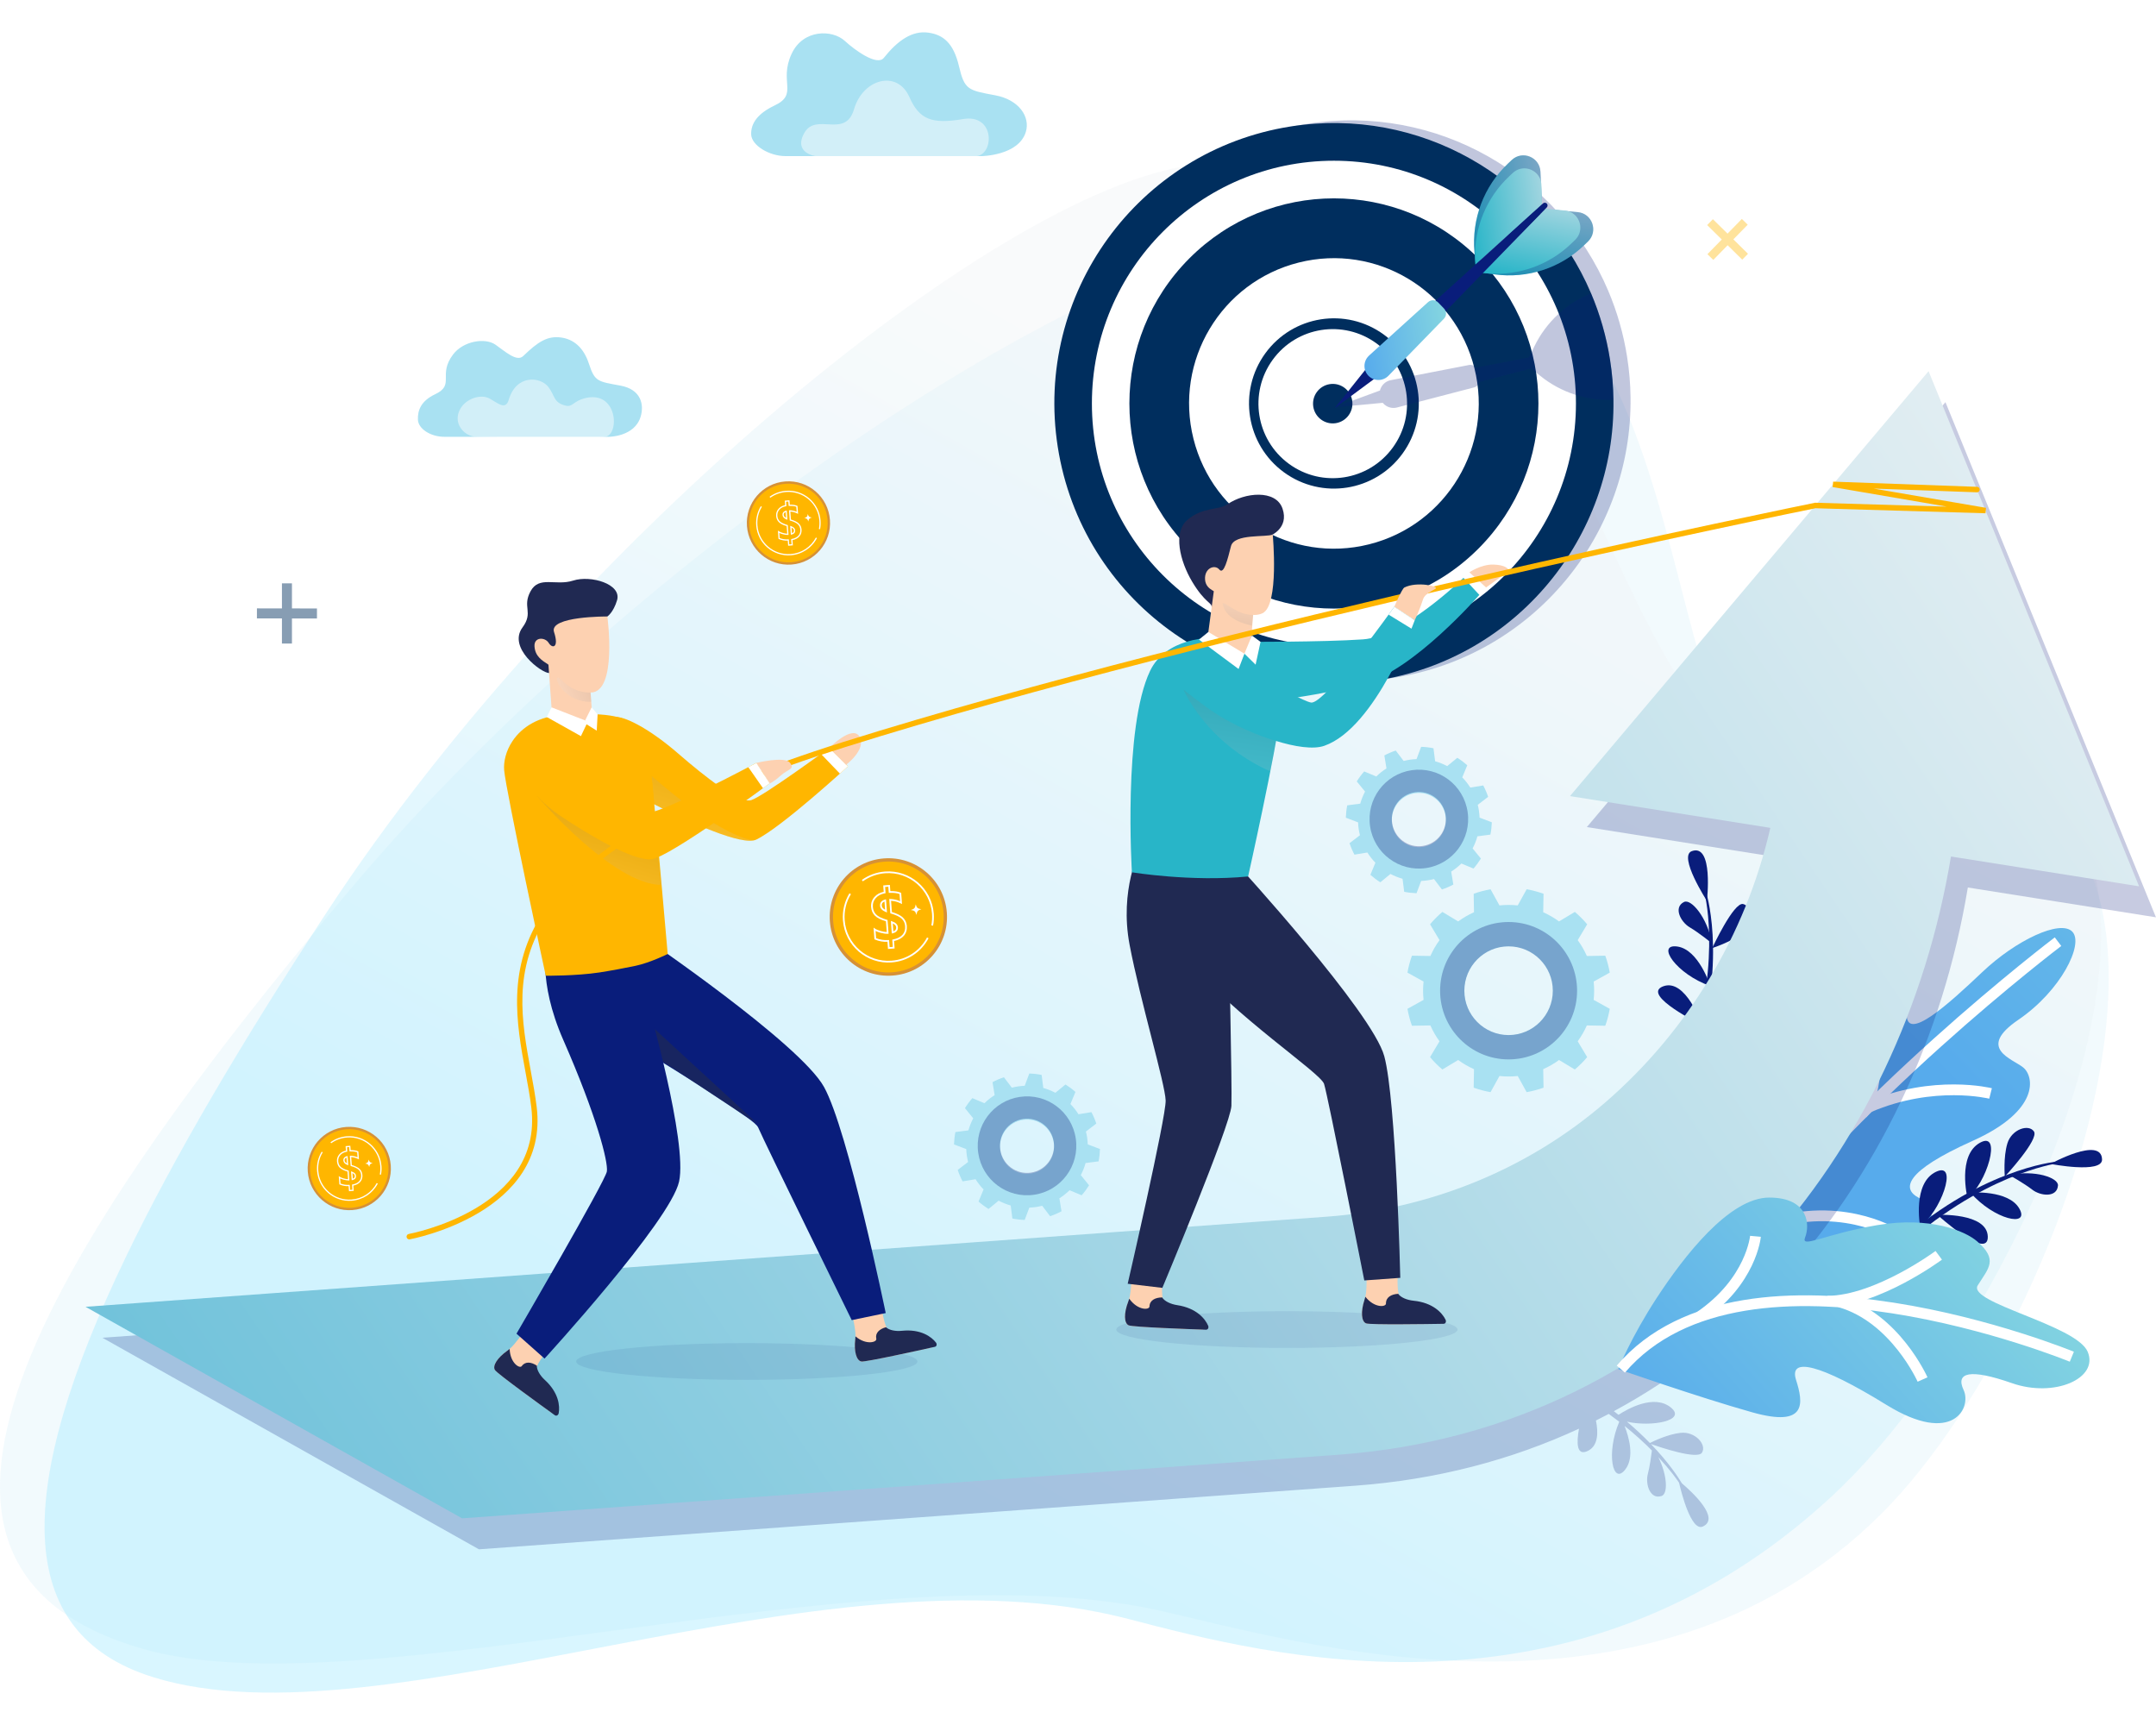 <svg width="200" height="160" viewBox="0 0 200 160" fill="none" xmlns="http://www.w3.org/2000/svg">
<rect width="200" height="160" fill="white"/>
<g clip-path="url(#clip0_1342_110)">
<path opacity="0.15" d="M32.958 81.935C2.894 117.445 -12.91 145.383 13.195 152.924C33.692 158.845 80.468 143.343 107.59 149.392C119.852 152.128 152.611 162.2 174.468 140.466C193.912 121.131 212.645 61.726 168.8 73.184C151.187 77.785 161.671 20.666 127.718 20.326C103.653 20.083 58.24 52.078 32.958 81.939V81.935Z" fill="#A9E1F2"/>
<path opacity="0.42" d="M186.321 116.061C181.684 125.1 175.725 133.419 169.902 138.811C145.841 161.09 117.614 153.54 104.679 150.166C76.066 142.706 35.881 162.3 14.204 155.563C1.022 151.464 1.416 137.874 11.701 116.535C16.144 107.31 22.434 96.639 30.278 84.659C53.087 49.82 93.748 16.563 111.506 15.225C147.532 12.509 148.54 74.448 167.441 70.224C201.689 62.567 198.722 91.89 186.319 116.064L186.321 116.061Z" fill="url(#paint0_linear_1342_110)"/>
<path opacity="0.25" d="M150.941 33.127C151.136 34.369 151.241 35.606 151.256 36.828C151.44 49.56 142.266 60.818 129.36 62.856C115.213 65.089 101.94 55.401 99.711 41.214C97.484 27.028 107.145 13.718 121.292 11.482C133.275 9.59 144.631 16.252 149.179 26.954C150.002 28.887 150.601 30.952 150.941 33.122V33.127Z" fill="#091D7B"/>
<path d="M149.355 33.378C149.55 34.62 149.655 35.858 149.671 37.08C149.854 49.811 140.68 61.069 127.774 63.107C113.627 65.34 100.354 55.652 98.125 41.465C95.898 27.279 105.559 13.969 119.706 11.733C131.689 9.841 143.045 16.503 147.593 27.205C148.416 29.138 149.015 31.203 149.355 33.373V33.378Z" fill="#002E5E"/>
<path d="M123.74 59.936C136.14 59.936 146.192 49.856 146.192 37.422C146.192 24.988 136.14 14.908 123.74 14.908C111.341 14.908 101.289 24.988 101.289 37.422C101.289 49.856 111.341 59.936 123.74 59.936Z" fill="white"/>
<path d="M137.155 50.877C144.564 43.447 144.564 31.401 137.155 23.971C129.746 16.541 117.734 16.541 110.324 23.971C102.915 31.401 102.915 43.447 110.325 50.877C117.734 58.306 129.746 58.306 137.155 50.877Z" fill="#002E5E"/>
<path d="M127.009 50.486C134.205 48.676 138.576 41.358 136.771 34.142C134.966 26.925 127.669 22.543 120.472 24.353C113.276 26.163 108.906 33.48 110.71 40.696C112.515 47.913 119.812 52.296 127.009 50.486Z" fill="white"/>
<path d="M130.107 42.07C132.666 38.544 131.89 33.605 128.374 31.038C124.858 28.471 119.932 29.249 117.373 32.775C114.813 36.302 115.589 41.241 119.105 43.807C122.622 46.374 127.547 45.596 130.107 42.07Z" fill="#002E5E"/>
<path d="M129.206 41.508C131.447 38.421 130.768 34.098 127.69 31.851C124.612 29.604 120.3 30.285 118.06 33.372C115.819 36.459 116.498 40.782 119.576 43.029C122.654 45.276 126.966 44.595 129.206 41.508Z" fill="white"/>
<path d="M125.435 37.156C125.591 38.154 124.912 39.091 123.915 39.25C122.92 39.407 121.985 38.726 121.826 37.726C121.67 36.728 122.349 35.791 123.347 35.631C124.344 35.472 125.276 36.156 125.435 37.156Z" fill="#002E5E"/>
<path opacity="0.25" d="M149.355 33.378C149.55 34.62 149.655 35.858 149.671 37.08C147.224 37.198 144.794 36.416 142.86 34.844L142.417 34.483C142.283 34.387 142.149 34.286 142.017 34.183L137.221 35.431C137.167 35.669 136.984 35.871 136.733 35.936L129.594 37.795C129.252 37.885 128.896 37.831 128.594 37.647C128.467 37.571 128.36 37.474 128.268 37.364L123.771 37.784L128.011 36.221C128.029 36.145 128.053 36.071 128.087 35.999C128.268 35.606 128.61 35.34 129.022 35.261L136.262 33.857C136.516 33.808 136.767 33.909 136.919 34.102L141.813 33.153C141.898 32.978 141.99 32.808 142.084 32.64L142.334 32.127C143.428 29.875 145.311 28.133 147.589 27.207C148.412 29.14 149.011 31.205 149.351 33.375L149.355 33.378Z" fill="#091D7B"/>
<path d="M136.883 24.535L143.043 18.967L142.943 16.817L142.9 15.922C142.835 14.57 141.221 13.913 140.235 14.841L139.904 15.153C137.655 17.272 136.501 20.313 136.78 23.393L136.832 23.963L136.883 24.528V24.535Z" fill="url(#paint1_linear_1342_110)"/>
<path opacity="0.25" d="M136.883 24.535L143.043 18.967L142.943 16.817L142.9 15.922C142.835 14.57 141.221 13.913 140.235 14.841L139.904 15.153C137.655 17.272 136.501 20.313 136.78 23.393L136.832 23.963L136.883 24.528V24.535Z" fill="#091D7B"/>
<path d="M136.883 24.528V24.534L143.043 18.967L142.987 17.131C142.983 17.021 142.967 16.918 142.943 16.817C142.668 15.682 141.23 15.195 140.324 16.048L139.993 16.359C137.9 18.33 136.756 21.102 136.832 23.963C136.836 24.155 136.847 24.351 136.863 24.543L136.881 24.528H136.883Z" fill="url(#paint2_linear_1342_110)"/>
<path d="M136.884 24.534L143.046 18.967L136.884 24.527V24.534Z" fill="url(#paint3_linear_1342_110)"/>
<path d="M127.747 34.945L126.868 34.03L123.81 37.862L127.747 34.945Z" fill="#091D7B"/>
<path d="M137.498 25.29L143.338 19.386L145.476 19.59L146.364 19.675C147.707 19.803 148.284 21.453 147.314 22.395L146.987 22.711C144.769 24.863 141.686 25.872 138.629 25.447L138.066 25.368L137.507 25.29H137.5H137.498Z" fill="url(#paint4_linear_1342_110)"/>
<path opacity="0.25" d="M137.498 25.29L143.338 19.386L145.476 19.59L146.364 19.675C147.707 19.803 148.284 21.453 147.314 22.395L146.987 22.711C144.769 24.863 141.686 25.872 138.629 25.447L138.066 25.368L137.507 25.29H137.5H137.498Z" fill="#091D7B"/>
<path d="M137.505 25.292H137.498L143.339 19.386L143.316 19.352L145.166 19.53C145.275 19.541 145.378 19.561 145.476 19.59C146.594 19.92 147.008 21.384 146.116 22.25L145.789 22.566C143.726 24.568 140.911 25.581 138.064 25.368C137.872 25.355 137.68 25.335 137.487 25.308L137.505 25.29V25.292Z" fill="url(#paint5_linear_1342_110)"/>
<path d="M137.498 25.29L143.338 19.386L137.505 25.292L137.498 25.29Z" fill="url(#paint6_linear_1342_110)"/>
<path d="M127.122 34.669C127.488 35.05 128.097 35.052 128.466 34.673L143.487 19.238C143.583 19.139 143.583 18.982 143.487 18.881C143.391 18.782 143.234 18.776 143.133 18.868L127.169 33.321C126.777 33.675 126.755 34.285 127.122 34.666V34.669Z" fill="#091D7B"/>
<path d="M127.003 32.981C126.692 33.263 126.535 33.669 126.582 34.097C126.607 34.317 126.69 34.528 126.819 34.707C127.07 35.05 127.452 35.245 127.866 35.245C128.219 35.245 128.55 35.106 128.798 34.853L133.948 29.559C134.203 29.297 134.205 28.88 133.952 28.617L133.413 28.057C133.161 27.792 132.745 27.779 132.474 28.023L127.001 32.978L127.003 32.981Z" fill="url(#paint7_linear_1342_110)"/>
<path d="M147.88 91.893C147.88 91.604 147.864 91.323 147.835 91.043L149.329 90.214C149.233 89.673 149.094 89.148 148.913 88.644L147.203 88.673C146.972 88.151 146.688 87.657 146.355 87.202L147.234 85.731C146.885 85.317 146.503 84.933 146.089 84.583L144.622 85.465C144.168 85.133 143.679 84.846 143.155 84.615L143.185 82.9C142.681 82.716 142.158 82.579 141.619 82.482L140.792 83.98C140.513 83.951 140.231 83.935 139.945 83.935C139.658 83.935 139.377 83.951 139.097 83.98L138.27 82.482C137.731 82.579 137.208 82.718 136.705 82.9L136.734 84.615C136.213 84.846 135.721 85.13 135.267 85.465L133.802 84.583C133.389 84.933 133.006 85.317 132.658 85.731L133.536 87.202C133.203 87.657 132.919 88.148 132.689 88.673L130.978 88.644C130.795 89.148 130.659 89.673 130.562 90.214L132.056 91.043C132.027 91.323 132.011 91.606 132.011 91.893C132.011 92.18 132.027 92.463 132.056 92.743L130.562 93.572C130.659 94.113 130.797 94.638 130.978 95.142L132.689 95.113C132.919 95.635 133.203 96.129 133.536 96.584L132.658 98.052C133.006 98.467 133.389 98.851 133.802 99.2L135.267 98.319C135.723 98.653 136.213 98.938 136.734 99.169L136.705 100.884C137.208 101.068 137.731 101.205 138.27 101.301L139.097 99.804C139.377 99.833 139.658 99.848 139.945 99.848C140.231 99.848 140.513 99.833 140.792 99.804L141.619 101.301C142.158 101.205 142.681 101.066 143.185 100.884L143.155 99.169C143.676 98.938 144.168 98.653 144.622 98.319L146.089 99.2C146.503 98.851 146.885 98.467 147.234 98.052L146.355 96.584C146.686 96.126 146.972 95.635 147.203 95.113L148.913 95.142C149.096 94.638 149.233 94.113 149.329 93.572L147.835 92.743C147.864 92.463 147.88 92.18 147.88 91.893ZM139.942 96.007C137.677 96.007 135.839 94.164 135.839 91.893C135.839 89.622 137.677 87.776 139.942 87.776C142.207 87.776 144.048 89.619 144.048 91.893C144.048 94.167 142.21 96.007 139.942 96.007Z" fill="#A9E1F2"/>
<path opacity="0.31" d="M139.942 85.52C136.434 85.52 133.59 88.373 133.59 91.893C133.59 95.413 136.434 98.263 139.942 98.263C143.45 98.263 146.297 95.411 146.297 91.893C146.297 88.375 143.453 85.52 139.942 85.52ZM139.942 96.007C137.677 96.007 135.839 94.164 135.839 91.893C135.839 89.621 137.677 87.776 139.942 87.776C142.207 87.776 144.047 89.619 144.047 91.893C144.047 94.166 142.209 96.007 139.942 96.007Z" fill="#091D7B"/>
<path d="M117.833 49.694C117.833 49.694 119.597 49.005 118.973 47.178C118.354 45.364 115.438 45.685 113.882 46.763C113.024 47.358 111.575 46.981 110.117 48.252C108.831 49.373 109.419 51.999 110.604 53.977C111.792 55.954 112.453 55.896 112.395 56.324C112.337 56.752 117.831 49.694 117.831 49.694H117.833Z" fill="#202952"/>
<path d="M56.342 57.181C56.342 57.181 56.903 56.811 57.241 55.674C57.69 54.163 54.79 53.329 53.167 53.852C51.543 54.374 50.012 53.369 49.214 54.845C48.415 56.32 49.52 56.773 48.469 58.197C47.074 60.083 50.22 62.421 50.937 62.426C51.653 62.43 56.344 57.183 56.344 57.183L56.342 57.181Z" fill="#202952"/>
<path d="M174.77 117.447C179.166 115.942 180.337 112.288 178.01 111.106C176.368 110.272 176.711 108.633 182.987 105.821C189.263 103.009 188.693 99.837 187.685 99.014C186.676 98.193 183.316 97.254 187.237 94.585C191.159 91.917 193.348 87.556 192.233 86.412C191.117 85.269 187.007 87.202 183.879 90.17C180.751 93.141 176.771 96.756 176.874 94.004C176.977 91.253 174.437 90.608 172.102 93.789C169.768 96.969 167.237 105.119 166.206 103.523C165.245 102.032 163.353 101.361 161.94 106.22C160.757 110.283 160.748 117.254 160.748 117.254C160.748 117.254 170.374 118.954 174.768 117.447H174.77Z" fill="url(#paint8_linear_1342_110)"/>
<path d="M190.911 87.343C190.911 87.343 171.08 102.379 160.75 117.254" stroke="white" stroke-miterlimit="10"/>
<path d="M184.653 101.422C184.653 101.422 179.389 100.101 173.361 102.691" stroke="white" stroke-miterlimit="10"/>
<path d="M175.673 114.391C175.673 114.391 170.382 111.131 163.261 113.862" stroke="white" stroke-miterlimit="10"/>
<path d="M174.199 95.465C174.199 95.465 174.184 101.846 172.771 103.279" stroke="white" stroke-miterlimit="10"/>
<path d="M156.934 78.948C155.661 79.417 158.34 83.558 158.34 83.558C158.34 83.558 158.977 78.197 156.934 78.948Z" fill="#091D7B"/>
<path d="M156.211 83.664C156.873 83.33 158.38 85.096 158.816 87.498C158.816 87.498 157.577 86.498 156.748 86.013C155.918 85.529 155.203 84.173 156.211 83.664Z" fill="#091D7B"/>
<path d="M156.117 99.832C159.867 89.962 158.177 83.092 158.154 83.022L158.322 82.971C158.344 83.04 160.421 90.029 156.652 99.956L156.117 99.832Z" fill="#091D7B"/>
<path d="M161.698 83.852C160.826 83.648 158.834 87.933 158.834 87.933C158.834 87.933 160.542 87.408 161.595 86.554C162.649 85.699 162.546 84.049 161.698 83.852Z" fill="#091D7B"/>
<path d="M158.655 91.455C158.655 91.455 157.593 88.061 155.583 87.791C153.571 87.52 155.521 90.37 158.655 91.455Z" fill="#091D7B"/>
<path d="M157.895 95.076C157.895 95.076 156.368 90.686 154.271 91.489C152.173 92.291 157.895 95.076 157.895 95.076Z" fill="#091D7B"/>
<path d="M157.56 96.958C157.56 96.958 161.49 96.135 161.636 93.707C161.781 91.279 157.868 94.868 157.56 96.958Z" fill="#091D7B"/>
<path d="M158.331 91.891C158.331 91.891 162.304 91.317 162.602 88.902C162.899 86.487 158.769 89.826 158.331 91.891Z" fill="#091D7B"/>
<path opacity="0.23" d="M180.472 37.297L177.12 41.266L165.008 55.618L147.203 76.715L165.788 79.659C163.505 89.626 158.07 98.547 150.526 105.084C143.281 111.362 134.149 115.035 124.597 115.727L118.482 116.171L79.189 119.023L9.499 124.082L44.429 143.704L125.677 137.807C133.275 137.255 140.229 135.403 146.474 132.515C146.233 133.856 146.253 135.042 147.248 134.598C148.256 134.147 148.281 132.903 148.046 131.757C148.446 131.557 148.842 131.353 149.235 131.145C149.575 131.389 149.899 131.631 150.21 131.871C148.969 134.766 149.598 137.836 150.78 136.284C151.639 135.158 151.105 133.291 150.702 132.259C151.699 133.062 152.542 133.836 153.238 134.537C153.173 135.053 153.037 136.051 152.86 136.717C152.614 137.647 153.063 139.114 154.134 138.759C154.727 138.564 154.689 136.885 153.837 135.161C154.841 136.239 155.463 137.087 155.755 137.52C155.961 138.407 156.882 142.089 157.967 141.587C159.615 140.822 156.947 138.372 156.017 137.58C155.735 137.102 154.841 135.699 153.146 133.939C153.949 134.221 157.464 135.414 157.884 134.739C158.345 133.997 157.256 132.757 155.908 132.901C154.729 133.024 153.374 133.681 153.052 133.845C152.444 133.219 151.735 132.551 150.919 131.862C153.115 132.38 156.569 131.784 154.966 130.526C153.408 129.304 150.984 130.679 150.141 131.23C149.998 131.118 149.855 131.006 149.707 130.894C155.463 127.782 160.556 123.761 164.93 119.064C174.213 109.097 180.262 96.097 182.545 82.318L199.996 85.083L180.467 37.299L180.472 37.297Z" fill="#091D7B"/>
<path d="M178.906 34.425L175.555 38.394L163.442 52.746L145.637 73.843L164.223 76.787C161.94 86.754 156.504 95.675 148.96 102.212C141.716 108.49 132.584 112.162 123.032 112.855L116.917 113.299L77.624 116.151L7.934 121.21L42.864 140.831L124.112 134.934C140.343 133.757 153.631 126.64 163.364 116.19C172.648 106.223 178.696 93.222 180.979 79.444L198.431 82.209L178.902 34.425H178.906Z" fill="url(#paint9_linear_1342_110)"/>
<path opacity="0.08" d="M119.38 125.026C128.122 125.026 135.208 124.263 135.208 123.322C135.208 122.381 128.122 121.618 119.38 121.618C110.638 121.618 103.552 122.381 103.552 123.322C103.552 124.263 110.638 125.026 119.38 125.026Z" fill="#091D7B"/>
<path opacity="0.08" d="M69.275 127.988C78.016 127.988 85.103 127.225 85.103 126.284C85.103 125.343 78.016 124.58 69.275 124.58C60.533 124.58 53.446 125.343 53.446 126.284C53.446 127.225 60.533 127.988 69.275 127.988Z" fill="#091D7B"/>
<path d="M194.996 107.537C195.041 108.896 190.207 107.956 190.207 107.956C190.207 107.956 194.927 105.357 194.996 107.537Z" fill="#091D7B"/>
<path d="M190.907 109.971C190.967 109.232 188.769 108.492 186.386 108.985C186.386 108.985 187.774 109.763 188.532 110.353C189.292 110.942 190.813 111.099 190.905 109.971H190.907Z" fill="#091D7B"/>
<path d="M175.993 116.116C183.716 108.934 190.701 107.932 190.773 107.925L190.757 107.75C190.686 107.757 183.443 108.441 175.678 115.665L175.993 116.116Z" fill="#091D7B"/>
<path d="M188.675 104.942C189.189 105.678 185.974 109.133 185.974 109.133C185.974 109.133 185.82 107.348 186.215 106.05C186.611 104.749 188.174 104.227 188.675 104.942Z" fill="#091D7B"/>
<path d="M182.785 110.619C182.785 110.619 186.32 110.335 187.324 112.104C188.328 113.873 184.963 113.128 182.785 110.619Z" fill="#091D7B"/>
<path d="M179.723 112.683C179.723 112.683 184.353 112.459 184.396 114.71C184.438 116.961 179.723 112.683 179.723 112.683Z" fill="#091D7B"/>
<path d="M178.11 113.698C178.11 113.698 177.399 109.736 179.588 108.691C181.779 107.646 179.924 112.628 178.11 113.698Z" fill="#091D7B"/>
<path d="M182.506 111.084C182.506 111.084 181.549 107.174 183.669 105.994C185.791 104.815 184.251 109.903 182.506 111.084Z" fill="#091D7B"/>
<path d="M153.72 120.335C156.186 116.566 160.41 111.072 164.128 111.079C167.847 111.086 167.885 113.691 167.451 114.768C167.02 115.842 169.249 114.467 174.13 113.637C179.011 112.808 182.289 114.16 183.42 115.151C185.368 116.853 184.478 117.606 183.465 119.221C182.452 120.835 192.617 122.896 193.663 125.38C194.712 127.864 190.564 129.665 186.645 128.295C182.725 126.925 181.39 127.297 182.152 128.927C182.915 130.557 181.182 134.122 174.991 130.304C168.799 126.485 165.931 125.853 166.608 127.988C167.286 130.122 167.661 132.436 162.55 130.999C157.438 129.562 150.12 126.99 150.12 126.99C150.12 126.99 151.292 124.044 153.718 120.335H153.72Z" fill="url(#paint10_linear_1342_110)"/>
<path d="M192.193 125.84C192.193 125.84 161.96 113.42 150.355 126.99" stroke="white" stroke-miterlimit="10"/>
<path d="M178.345 127.954C178.345 127.954 175.793 122.218 170.664 120.759" stroke="white" stroke-miterlimit="10"/>
<path d="M179.847 116.434C179.847 116.434 174.15 120.658 169.528 120.694" stroke="white" stroke-miterlimit="10"/>
<path d="M162.845 114.672C162.845 114.672 162.474 118.845 157.669 122.127" stroke="white" stroke-miterlimit="10"/>
<path d="M87.833 84.646C87.61 81.646 84.998 79.395 82.002 79.621C79.006 79.845 76.758 82.462 76.982 85.462C77.206 88.462 79.817 90.713 82.814 90.487C85.81 90.263 88.057 87.646 87.833 84.646Z" fill="#D69136"/>
<path d="M82.786 90.183C85.615 89.974 87.739 87.507 87.531 84.674C87.322 81.841 84.86 79.714 82.031 79.924C79.202 80.133 77.078 82.599 77.287 85.432C77.495 88.266 79.957 90.392 82.786 90.183Z" fill="#FFB600"/>
<path d="M86.552 85.861L86.395 85.829C86.465 85.475 86.485 85.112 86.458 84.749C86.29 82.513 84.338 80.829 82.105 80.997C81.36 81.053 80.647 81.314 80.043 81.746L79.949 81.616C80.578 81.166 81.318 80.897 82.094 80.838C84.414 80.663 86.445 82.412 86.619 84.737C86.648 85.114 86.626 85.493 86.554 85.861H86.552Z" fill="white"/>
<path d="M82.721 89.269C80.4 89.444 78.37 87.695 78.196 85.37C78.129 84.482 78.339 83.612 78.799 82.855L78.936 82.938C78.491 83.666 78.29 84.502 78.355 85.357C78.522 87.592 80.474 89.276 82.708 89.108C84.11 89.003 85.34 88.195 85.997 86.951L86.138 87.025C85.454 88.321 84.175 89.16 82.719 89.267L82.721 89.269Z" fill="white"/>
<path d="M82.99 87.973L82.373 88.02L82.324 87.356C81.917 87.374 81.528 87.302 81.161 87.145L81.116 87.125L81.036 86.04L81.175 86.136C81.295 86.219 81.476 86.293 81.711 86.356C81.912 86.41 82.096 86.442 82.257 86.448L82.183 85.45C81.691 85.305 81.356 85.132 81.157 84.93C80.949 84.719 80.832 84.448 80.808 84.125C80.781 83.775 80.884 83.466 81.112 83.201C81.324 82.955 81.615 82.793 81.977 82.717L81.933 82.125L82.55 82.078L82.592 82.652C83.008 82.648 83.33 82.697 83.554 82.8L83.596 82.82L83.674 83.856L83.547 83.791C83.279 83.654 82.979 83.574 82.659 83.553L82.737 84.594C83.189 84.726 83.527 84.892 83.742 85.089C83.969 85.3 84.097 85.569 84.122 85.89C84.148 86.258 84.052 86.569 83.831 86.814C83.627 87.04 83.326 87.199 82.936 87.282L82.988 87.973H82.99ZM82.523 87.847L82.82 87.825L82.771 87.152L82.843 87.139C83.232 87.065 83.525 86.919 83.717 86.706C83.909 86.493 83.99 86.228 83.965 85.901C83.945 85.619 83.835 85.392 83.636 85.206C83.433 85.018 83.1 84.859 82.644 84.733L82.59 84.717L82.489 83.383H82.579C82.907 83.397 83.216 83.464 83.496 83.587L83.446 82.926C83.234 82.841 82.923 82.802 82.523 82.814H82.447L82.404 82.249L82.107 82.271L82.15 82.847L82.078 82.861C81.72 82.923 81.436 83.074 81.235 83.307C81.034 83.54 80.947 83.805 80.969 84.114C80.991 84.399 81.092 84.636 81.271 84.82C81.454 85.009 81.794 85.175 82.279 85.316L82.333 85.332L82.429 86.614H82.344C82.15 86.616 81.921 86.583 81.671 86.516C81.492 86.468 81.342 86.412 81.222 86.352L81.271 87.018C81.624 87.161 82.002 87.219 82.393 87.193L82.474 87.188L82.523 87.85V87.847ZM82.726 86.585L82.639 85.419L82.755 85.459C83.095 85.578 83.276 85.758 83.294 85.998C83.31 86.202 83.238 86.466 82.818 86.565L82.726 86.585ZM82.818 85.657L82.872 86.381C83.122 86.293 83.142 86.13 83.133 86.009C83.122 85.863 83.019 85.746 82.818 85.657ZM82.281 84.634L82.161 84.585C81.83 84.45 81.653 84.258 81.635 84.011C81.62 83.809 81.689 83.547 82.096 83.439L82.19 83.415L82.281 84.634ZM82.047 83.623C81.807 83.717 81.79 83.879 81.798 83.998C81.81 84.152 81.91 84.278 82.105 84.381L82.049 83.625L82.047 83.623Z" fill="white"/>
<path d="M85.468 84.332C85.133 84.437 85.072 84.509 85.016 84.856C84.911 84.52 84.84 84.459 84.493 84.406C84.829 84.3 84.889 84.228 84.945 83.881C85.05 84.217 85.121 84.278 85.468 84.334V84.332Z" fill="white"/>
<path d="M73.426 52.364C75.552 52.205 77.147 50.35 76.988 48.221C76.83 46.092 74.979 44.495 72.853 44.654C70.728 44.813 69.133 46.667 69.291 48.796C69.449 50.925 71.301 52.523 73.426 52.364Z" fill="#D69136"/>
<path d="M73.406 52.153C75.414 52.004 76.921 50.253 76.772 48.242C76.623 46.232 74.875 44.723 72.868 44.872C70.861 45.022 69.354 46.772 69.502 48.783C69.651 50.793 71.399 52.302 73.406 52.153Z" fill="#FFB600"/>
<path d="M76.076 49.086L75.964 49.064C76.014 48.813 76.027 48.555 76.009 48.297C75.891 46.709 74.504 45.517 72.921 45.636C72.391 45.676 71.886 45.86 71.457 46.167L71.39 46.075C71.835 45.754 72.362 45.564 72.91 45.521C74.558 45.398 75.998 46.638 76.121 48.288C76.141 48.555 76.125 48.824 76.074 49.086H76.076Z" fill="white"/>
<path d="M73.36 51.504C71.712 51.627 70.272 50.387 70.149 48.737C70.102 48.107 70.25 47.49 70.579 46.952L70.675 47.01C70.359 47.528 70.216 48.12 70.263 48.728C70.382 50.316 71.768 51.508 73.351 51.389C74.346 51.316 75.218 50.742 75.685 49.858L75.786 49.912C75.301 50.831 74.393 51.425 73.36 51.504Z" fill="white"/>
<path d="M73.55 50.584L73.112 50.618L73.076 50.147C72.787 50.158 72.51 50.109 72.251 49.997L72.219 49.983L72.161 49.214L72.26 49.281C72.345 49.34 72.472 49.394 72.64 49.438C72.783 49.476 72.913 49.499 73.027 49.503L72.973 48.795C72.624 48.692 72.387 48.571 72.244 48.425C72.097 48.275 72.014 48.082 71.996 47.853C71.978 47.606 72.049 47.384 72.213 47.198C72.362 47.023 72.57 46.909 72.828 46.855L72.796 46.436L73.235 46.402L73.266 46.81C73.561 46.806 73.789 46.842 73.948 46.916L73.979 46.929L74.035 47.665L73.946 47.62C73.755 47.523 73.543 47.465 73.315 47.45L73.371 48.189C73.693 48.284 73.932 48.4 74.084 48.541C74.248 48.692 74.337 48.882 74.355 49.109C74.375 49.369 74.306 49.591 74.149 49.763C74.004 49.925 73.791 50.037 73.514 50.097L73.55 50.586V50.584ZM73.217 50.494L73.427 50.479L73.391 50.001L73.44 49.992C73.715 49.941 73.925 49.837 74.062 49.685C74.198 49.532 74.256 49.346 74.239 49.115C74.223 48.916 74.147 48.754 74.004 48.622C73.858 48.49 73.621 48.376 73.299 48.286L73.261 48.275L73.19 47.328H73.252C73.485 47.337 73.704 47.387 73.903 47.474L73.867 47.005C73.715 46.945 73.496 46.918 73.212 46.925H73.159L73.129 46.523L72.919 46.539L72.951 46.947L72.899 46.956C72.644 47.001 72.443 47.106 72.3 47.272C72.157 47.438 72.094 47.624 72.112 47.844C72.128 48.046 72.199 48.214 72.327 48.344C72.457 48.476 72.698 48.595 73.042 48.696L73.08 48.707L73.147 49.618H73.087C72.948 49.618 72.787 49.595 72.609 49.548C72.481 49.514 72.376 49.476 72.289 49.432L72.325 49.905C72.575 50.006 72.843 50.048 73.121 50.028L73.176 50.023L73.212 50.492L73.217 50.494ZM73.362 49.6L73.299 48.772L73.382 48.801C73.624 48.885 73.751 49.014 73.764 49.183C73.776 49.328 73.727 49.514 73.427 49.584L73.362 49.6ZM73.427 48.941L73.465 49.454C73.644 49.391 73.657 49.275 73.65 49.189C73.644 49.086 73.57 49.003 73.427 48.941ZM73.047 48.214L72.962 48.18C72.727 48.086 72.602 47.947 72.588 47.772C72.577 47.629 72.626 47.443 72.915 47.367L72.98 47.349L73.044 48.214H73.047ZM72.879 47.496C72.709 47.564 72.696 47.678 72.702 47.761C72.711 47.871 72.781 47.961 72.919 48.032L72.879 47.496Z" fill="white"/>
<path d="M75.305 48.001C75.068 48.078 75.023 48.127 74.985 48.373C74.909 48.136 74.86 48.091 74.614 48.053C74.851 47.977 74.896 47.927 74.934 47.681C75.01 47.918 75.059 47.963 75.305 48.001Z" fill="white"/>
<path d="M36.249 108.095C36.091 105.967 34.237 104.37 32.113 104.529C29.986 104.689 28.392 106.545 28.551 108.673C28.71 110.801 30.563 112.397 32.688 112.238C34.814 112.079 36.408 110.222 36.249 108.095Z" fill="#D69136"/>
<path d="M32.662 112.026C34.67 111.878 36.178 110.128 36.03 108.118C35.883 106.107 34.136 104.597 32.129 104.745C30.122 104.893 28.613 106.643 28.761 108.653C28.908 110.664 30.655 112.174 32.662 112.026Z" fill="#FFB600"/>
<path d="M35.342 108.958L35.23 108.936C35.279 108.685 35.292 108.427 35.275 108.169C35.156 106.582 33.77 105.389 32.187 105.508C31.657 105.548 31.151 105.732 30.724 106.039L30.657 105.947C31.102 105.626 31.63 105.436 32.178 105.393C33.826 105.27 35.266 106.51 35.389 108.16C35.409 108.427 35.393 108.696 35.342 108.958Z" fill="white"/>
<path d="M32.623 111.375C30.975 111.498 29.535 110.258 29.412 108.608C29.365 107.978 29.512 107.361 29.841 106.823L29.937 106.882C29.622 107.399 29.479 107.991 29.526 108.599C29.644 110.187 31.031 111.379 32.614 111.261C33.609 111.187 34.481 110.613 34.948 109.729L35.049 109.783C34.563 110.702 33.656 111.296 32.623 111.375Z" fill="white"/>
<path d="M32.812 110.456L32.374 110.49L32.339 110.019C32.05 110.03 31.773 109.981 31.513 109.869L31.482 109.855L31.424 109.086L31.522 109.153C31.607 109.212 31.735 109.266 31.902 109.31C32.046 109.348 32.175 109.371 32.289 109.375L32.236 108.667C31.887 108.564 31.65 108.443 31.507 108.297C31.359 108.147 31.276 107.954 31.259 107.725C31.241 107.478 31.312 107.257 31.475 107.07C31.625 106.896 31.833 106.781 32.09 106.727L32.059 106.308L32.497 106.274L32.529 106.682C32.824 106.678 33.052 106.714 33.211 106.788L33.242 106.801L33.298 107.537L33.208 107.492C33.018 107.396 32.806 107.337 32.578 107.322L32.634 108.061C32.956 108.156 33.195 108.272 33.347 108.413C33.51 108.564 33.6 108.754 33.617 108.981C33.638 109.241 33.568 109.463 33.412 109.635C33.266 109.797 33.054 109.909 32.777 109.97L32.812 110.458V110.456ZM32.479 110.366L32.69 110.351L32.654 109.873L32.703 109.864C32.978 109.813 33.188 109.709 33.325 109.557C33.461 109.405 33.519 109.218 33.501 108.987C33.486 108.788 33.41 108.626 33.269 108.494C33.123 108.362 32.886 108.248 32.564 108.158L32.526 108.147L32.455 107.2H32.517C32.75 107.209 32.969 107.259 33.168 107.346L33.132 106.878C32.98 106.817 32.761 106.79 32.477 106.797H32.423L32.394 106.395L32.184 106.411L32.215 106.819L32.164 106.828C31.909 106.873 31.708 106.978 31.565 107.144C31.422 107.31 31.359 107.496 31.377 107.716C31.393 107.918 31.464 108.086 31.592 108.216C31.721 108.348 31.963 108.467 32.307 108.568L32.345 108.579L32.412 109.49H32.352C32.213 109.49 32.052 109.467 31.873 109.42C31.746 109.387 31.639 109.348 31.554 109.304L31.59 109.777C31.84 109.878 32.108 109.92 32.386 109.9L32.441 109.896L32.477 110.364L32.479 110.366ZM32.625 109.472L32.562 108.644L32.645 108.674C32.886 108.757 33.014 108.887 33.027 109.055C33.038 109.201 32.989 109.387 32.69 109.456L32.625 109.472ZM32.69 108.813L32.728 109.326C32.906 109.263 32.92 109.147 32.913 109.061C32.906 108.958 32.833 108.875 32.69 108.813ZM32.309 108.086L32.224 108.052C31.99 107.958 31.864 107.819 31.851 107.644C31.84 107.501 31.889 107.315 32.178 107.239L32.242 107.221L32.307 108.086H32.309ZM32.142 107.371C31.972 107.438 31.958 107.552 31.965 107.635C31.974 107.745 32.043 107.835 32.182 107.907L32.142 107.371Z" fill="white"/>
<path d="M34.571 107.873C34.334 107.95 34.289 107.999 34.251 108.246C34.175 108.008 34.126 107.963 33.88 107.925C34.117 107.849 34.162 107.799 34.2 107.553C34.276 107.79 34.325 107.835 34.571 107.873Z" fill="white"/>
<g opacity="0.47">
<path d="M29.403 56.436L27.082 56.434V54.106H26.154V56.432L23.835 56.429L23.833 57.362H26.154V59.69H27.082V57.364L29.403 57.367V56.436Z" fill="#002E5E"/>
</g>
<g opacity="0.39">
<path d="M162.152 23.539L160.795 22.202L162.125 20.841L161.582 20.308L160.254 21.669L158.896 20.334L158.364 20.877L159.721 22.213L158.389 23.575L158.932 24.108L160.263 22.747L161.618 24.084L162.152 23.539Z" fill="#FFB600"/>
</g>
<path d="M126.73 122.746C127.083 122.882 131.613 122.824 133.498 122.795C133.883 122.788 134.064 122.322 133.786 122.05C133.324 121.598 132.494 121.073 131.074 120.932C130.457 120.869 130.081 120.665 129.86 120.333C129.549 119.869 129.639 118.062 129.706 117.131C129.719 116.931 126.797 117.207 126.783 117.602C126.763 118.171 126.821 119.613 126.658 120.275C126.634 120.371 126.609 120.465 126.58 120.553C126.218 121.66 126.285 122.571 126.73 122.746Z" fill="#FDD1B1"/>
<path d="M126.73 122.746C127.112 122.894 132.391 122.813 133.91 122.788C134.104 122.786 134.182 122.582 134.095 122.405C133.796 121.793 132.942 120.827 131.126 120.647C130.509 120.584 129.925 120.338 129.704 120.006C129.067 120.042 128.559 120.322 128.568 120.905C128.575 121.248 127.492 121.34 126.656 120.277C126.632 120.374 126.607 120.468 126.578 120.555C126.216 121.663 126.283 122.573 126.728 122.748L126.73 122.746Z" fill="#202952"/>
<path d="M104.699 122.927C105.044 123.082 109.571 123.255 111.456 123.32C111.841 123.333 112.044 122.876 111.783 122.591C111.342 122.113 110.54 121.551 109.131 121.338C108.518 121.246 108.152 121.021 107.948 120.678C107.662 120.199 107.843 118.398 107.955 117.472C107.979 117.272 105.046 117.4 105.012 117.793C104.963 118.36 104.95 119.804 104.751 120.456C104.722 120.553 104.69 120.642 104.659 120.73C104.241 121.817 104.263 122.73 104.699 122.927Z" fill="#FDD1B1"/>
<path d="M104.699 122.927C105.072 123.093 110.349 123.284 111.867 123.335C112.062 123.342 112.149 123.142 112.073 122.963C111.805 122.335 111 121.328 109.195 121.055C108.583 120.963 108.013 120.685 107.809 120.342C107.172 120.344 106.649 120.6 106.631 121.18C106.62 121.523 105.535 121.559 104.753 120.456C104.724 120.553 104.692 120.642 104.661 120.73C104.243 121.817 104.265 122.73 104.701 122.927H104.699Z" fill="#202952"/>
<path d="M105.757 78.763C105.757 78.763 103.816 82.536 104.788 87.646C105.761 92.756 108.086 100.53 108.131 102.075C108.176 103.62 104.61 119.073 104.61 119.073L107.825 119.454C107.825 119.454 114.157 104.326 114.231 102.573C114.305 100.819 113.983 86.711 113.983 86.711L110.253 79.716L105.757 78.763Z" fill="#202952"/>
<path d="M107.861 80.023C107.861 80.023 105.857 83.868 110.191 89.072C114.524 94.277 122.484 99.483 122.826 100.535C123.17 101.586 126.558 118.766 126.558 118.766L129.896 118.524C129.896 118.524 129.514 102.066 128.414 97.974C127.314 93.882 114.783 80.191 114.783 80.191C114.783 80.191 108.219 78.83 107.861 80.021V80.023Z" fill="#202952"/>
<path d="M79.905 126.281C80.265 126.342 84.549 125.405 86.331 125.01C86.695 124.929 86.774 124.452 86.461 124.248C85.933 123.907 85.045 123.573 83.672 123.716C83.076 123.777 82.68 123.658 82.405 123.387C82.02 123.005 81.754 121.277 81.638 120.382C81.613 120.189 78.897 121.021 78.959 121.398C79.049 121.94 79.386 123.297 79.357 123.956C79.353 124.053 79.346 124.147 79.337 124.234C79.207 125.355 79.449 126.205 79.905 126.284V126.281Z" fill="#FDD1B1"/>
<path d="M79.905 126.282C80.294 126.347 85.285 125.244 86.718 124.923C86.901 124.883 86.937 124.674 86.821 124.524C86.418 124.001 85.421 123.252 83.663 123.436C83.067 123.497 82.467 123.378 82.192 123.104C81.595 123.261 81.168 123.627 81.289 124.176C81.361 124.499 80.354 124.797 79.355 123.952C79.35 124.048 79.344 124.143 79.335 124.23C79.205 125.351 79.447 126.201 79.903 126.279L79.905 126.282Z" fill="#202952"/>
<path d="M45.913 127.073C46.108 127.383 49.658 129.961 51.141 131.031C51.443 131.248 51.852 130.99 51.794 130.62C51.696 129.999 51.351 129.114 50.331 128.181C49.889 127.775 49.714 127.398 49.732 127.013C49.759 126.472 50.87 125.12 51.456 124.436C51.581 124.288 49.155 122.811 48.916 123.109C48.572 123.539 47.787 124.692 47.279 125.111C47.206 125.172 47.132 125.23 47.058 125.282C46.139 125.932 45.667 126.679 45.913 127.071V127.073Z" fill="#FDD1B1"/>
<path d="M45.913 127.073C46.123 127.409 50.269 130.405 51.463 131.263C51.617 131.373 51.794 131.261 51.827 131.075C51.948 130.427 51.841 129.18 50.535 127.99C50.092 127.584 49.782 127.055 49.802 126.669C49.287 126.328 48.731 126.25 48.402 126.709C48.21 126.979 47.318 126.425 47.279 125.115C47.206 125.176 47.132 125.234 47.058 125.286C46.139 125.936 45.667 126.683 45.913 127.075V127.073Z" fill="#202952"/>
<path d="M115.326 59.531C115.326 59.531 122.691 59.566 126.439 59.304C130.186 59.042 135.756 53.598 135.756 53.598L137.232 55.178C137.232 55.178 131.15 62.174 126.569 63.394C121.987 64.614 118.515 64.905 118.515 64.905L115.328 59.528L115.326 59.531Z" fill="#28B5C8"/>
<path d="M113.52 59.17C112.129 59.035 108.138 59.199 106.689 62.224C104.165 67.497 105.001 80.91 105.001 80.91C105.001 80.91 110.517 81.814 115.781 81.296C115.781 81.296 118.285 70.116 118.895 65.564C119.506 61.013 118.614 59.661 113.52 59.172V59.17Z" fill="#28B5C8"/>
<path d="M110.582 60.583C112.57 60.056 120.342 64.948 121.617 65.163C122.891 65.381 129.342 56.275 129.342 56.275L131.238 57.529C131.238 57.529 127.647 67.5 122.844 69.177C118.813 70.583 103.606 62.432 110.582 60.583Z" fill="#28B5C8"/>
<path d="M111.966 59.56C111.966 59.56 113.866 61.916 115.979 60.293L116.275 56.708L112.675 54.257L111.966 59.562V59.56Z" fill="#FDD1B1"/>
<path d="M118.064 49.58C118.064 49.58 118.685 56.145 117.116 56.879C115.546 57.612 113.236 55.609 113.131 55.23C113.026 54.852 111.863 54.813 111.787 53.755C111.711 52.697 112.688 52.316 113.111 52.829C113.534 53.34 113.889 51.843 114.191 50.659C114.493 49.475 117.465 49.858 118.062 49.58H118.064Z" fill="#FDD1B1"/>
<path d="M50.745 87.547C50.745 87.547 50.736 87.912 50.828 88.518C51.105 90.341 52.519 93.605 57.693 96.379C60.791 98.04 64.432 100.372 67.052 102.13C68.79 103.294 70.156 104.153 70.337 104.59C70.815 105.745 79.01 122.447 79.01 122.447L82.163 121.792C82.163 121.792 78.679 104.857 76.441 100.821C74.203 96.785 59.66 86.903 59.66 86.903L50.748 87.551L50.745 87.547Z" fill="#091D7B"/>
<path opacity="0.66" d="M59.587 94.393L70.344 104.299L61.268 98.321L59.079 95.556L59.587 94.393Z" fill="#202952"/>
<path d="M50.745 87.547C50.745 87.547 49.813 90.901 52.252 96.457C55.349 103.518 56.427 107.765 56.297 108.653C56.167 109.541 47.912 123.703 47.912 123.703L50.513 126.014C50.513 126.014 62.187 113.265 62.994 109.595C63.801 105.922 60.094 93.045 60.094 93.045L50.747 87.547H50.745Z" fill="#091D7B"/>
<path d="M78.659 71.082C78.659 71.082 72.494 76.746 70.158 77.874C70.082 77.91 69.995 77.937 69.896 77.955H69.894C68.168 78.262 63.045 75.8 60.689 74.605C59.946 74.228 59.479 73.977 59.479 73.977C59.479 73.977 55.307 66.336 57.245 66.502C58.28 66.587 60.478 67.782 62.913 69.894C65.346 72.006 68.577 74.565 69.693 74.213C70.806 73.863 76.969 69.336 76.969 69.336L78.659 71.08V71.082Z" fill="#FFB600"/>
<path d="M78.659 71.082L76.928 69.367L76.152 69.923L77.914 71.757L78.659 71.082Z" fill="white"/>
<path style="mix-blend-mode:multiply" opacity="0.16" d="M69.894 77.957C68.168 78.265 63.045 75.803 60.688 74.608C60.677 74.504 60.442 72.031 60.435 71.971C60.496 71.971 66.318 77.321 69.891 77.957H69.894Z" fill="url(#paint11_linear_1342_110)"/>
<path d="M61.939 88.487C61.939 88.487 60.318 89.296 58.932 89.588H58.929C57.939 89.792 56.756 90.02 55.609 90.198C53.425 90.529 50.625 90.502 50.625 90.502C50.625 90.502 46.931 73.359 46.768 71.444C46.701 70.654 46.931 69.645 47.544 68.733C48.382 67.479 49.932 66.399 52.387 66.284C59.41 65.959 59.992 67.026 60.589 73.441C61.188 79.859 61.939 88.487 61.939 88.487Z" fill="#FFB600"/>
<path style="mix-blend-mode:multiply" opacity="0.16" d="M49.817 73.832C49.817 73.832 56.849 82.083 61.373 82.079L60.995 78.931L49.817 73.832Z" fill="url(#paint12_linear_1342_110)"/>
<path d="M51.222 66.407C51.222 66.407 52.42 67.008 53.525 66.977C54.629 66.948 54.929 66.241 54.929 66.241L54.681 62.806L50.79 60.461L51.219 66.407H51.222Z" fill="#FDD1B1"/>
<path d="M56.342 57.181C56.342 57.181 57.299 64.233 54.786 64.237C52.273 64.242 51.515 62.06 50.88 61.652C50.245 61.244 49.648 60.867 49.583 59.963C49.518 59.06 50.56 59.078 50.9 59.632C51.24 60.188 51.879 60.098 51.394 58.62C50.909 57.14 56.342 57.181 56.342 57.181Z" fill="#FDD1B1"/>
<path d="M76.929 69.367C76.929 69.367 79.102 67.167 79.742 68.347C80.381 69.526 78.485 70.936 78.485 70.936L76.929 69.367Z" fill="#FDD1B1"/>
<path d="M136.304 53.084C136.304 53.084 137.382 52.347 138.506 52.365C139.631 52.385 139.98 52.779 139.937 52.916C139.895 53.053 137.854 54.488 137.854 54.488L136.302 53.082L136.304 53.084Z" fill="#FDD1B1"/>
<path d="M112.091 58.618L115.439 60.632L114.895 62.051L111.222 59.325L112.091 58.618Z" fill="white"/>
<path d="M116.132 58.948L115.438 60.632L116.476 61.65L116.934 59.533L116.132 58.948Z" fill="white"/>
<path d="M37.965 114.956C37.844 114.956 37.739 114.871 37.717 114.748C37.692 114.611 37.784 114.479 37.92 114.454C38.046 114.431 50.44 112.109 49.286 102.725C49.156 101.664 48.957 100.586 48.747 99.445C47.913 94.917 46.965 89.785 50.442 84.549C54.395 78.594 63.5 73.444 78.275 68.805C113.29 57.813 167.794 46.748 168.339 46.638L168.369 46.631H168.398L180.597 46.992L170.001 45.176L170.052 44.674L183.403 45.156C183.542 45.16 183.651 45.279 183.647 45.418C183.642 45.557 183.528 45.674 183.385 45.663L173.811 45.317L184.23 47.104L184.181 47.607L168.411 47.142C166.904 47.447 113.096 58.405 78.425 69.289C63.764 73.892 54.748 78.975 50.86 84.832C47.497 89.897 48.385 94.704 49.241 99.355C49.453 100.503 49.652 101.588 49.784 102.664C50.998 112.526 38.137 114.931 38.005 114.954C37.99 114.956 37.976 114.958 37.961 114.958L37.965 114.956Z" fill="#FFB600"/>
<path d="M130.274 54.495C130.046 54.609 129.342 56.278 129.342 56.278L131.238 57.531C131.238 57.531 131.725 56.495 132.012 55.58C132.168 55.08 132.843 54.822 133.172 54.6C133.501 54.378 131.437 53.905 130.272 54.495H130.274Z" fill="#FDD1B1"/>
<path d="M129.341 56.277L131.237 57.531L130.935 58.311L128.813 57.011L129.341 56.277Z" fill="white"/>
<path d="M48.825 69.136C46.935 70.486 49.102 73.726 51.886 75.609C54.672 77.493 58.764 79.872 60.434 79.699C62.102 79.527 71.399 72.659 71.399 72.659L70.16 70.764C70.16 70.764 60.881 75.731 59.897 75.397C58.914 75.065 52.081 66.813 48.825 69.136Z" fill="#FFB600"/>
<path d="M70.16 70.764C70.16 70.764 72.776 70.118 73.273 70.74C73.769 71.361 73.121 71.311 72.423 71.935C71.66 72.618 71.399 72.659 71.399 72.659L70.16 70.764Z" fill="#FDD1B1"/>
<path d="M51.166 65.609L54.278 66.822L54.884 65.609L55.437 66.262L55.356 67.771L54.41 67.181L53.889 68.28L50.719 66.504L51.166 65.609Z" fill="white"/>
<path d="M137.201 75.244C137.172 75.042 137.131 74.845 137.082 74.652L138.046 73.912C137.923 73.542 137.771 73.188 137.592 72.854L136.391 73.049C136.177 72.706 135.926 72.389 135.644 72.102L136.112 70.979C135.823 70.724 135.515 70.493 135.188 70.288L134.249 71.058C133.894 70.871 133.52 70.721 133.129 70.611L132.975 69.403C132.601 69.324 132.219 69.282 131.832 69.27L131.403 70.41C131.204 70.418 131.005 70.434 130.801 70.463C130.6 70.493 130.403 70.533 130.211 70.582L129.475 69.616C129.104 69.739 128.751 69.889 128.418 70.071L128.615 71.273C128.272 71.49 127.955 71.741 127.669 72.022L126.549 71.553C126.294 71.842 126.063 72.152 125.86 72.479L126.627 73.421C126.441 73.777 126.291 74.152 126.182 74.542L124.977 74.699C124.901 75.071 124.858 75.454 124.845 75.845L125.981 76.277C125.99 76.477 126.005 76.677 126.034 76.878C126.063 77.08 126.106 77.278 126.153 77.472L125.189 78.21C125.312 78.58 125.464 78.934 125.643 79.271L126.844 79.073C127.058 79.416 127.309 79.735 127.588 80.02L127.123 81.143C127.412 81.399 127.72 81.63 128.047 81.834L128.986 81.062C129.341 81.248 129.715 81.401 130.106 81.508L130.26 82.717C130.631 82.793 131.014 82.836 131.403 82.849L131.832 81.71C132.031 81.701 132.23 81.683 132.431 81.654C132.635 81.625 132.829 81.585 133.024 81.535L133.76 82.502C134.128 82.379 134.482 82.226 134.817 82.047L134.62 80.843C134.962 80.627 135.28 80.374 135.566 80.094L136.686 80.562C136.941 80.273 137.172 79.961 137.375 79.636L136.606 78.692C136.794 78.338 136.944 77.961 137.051 77.571L138.256 77.414C138.332 77.04 138.375 76.656 138.388 76.269L137.252 75.838C137.243 75.638 137.227 75.437 137.196 75.235L137.201 75.244ZM131.98 78.551C130.609 78.753 129.339 77.8 129.138 76.428C128.937 75.053 129.885 73.777 131.255 73.576C132.626 73.374 133.898 74.327 134.099 75.699C134.301 77.073 133.35 78.349 131.982 78.551H131.98Z" fill="#A9E1F2"/>
<path opacity="0.31" d="M130.956 71.439C128.459 71.804 126.728 74.134 127.095 76.641C127.459 79.147 129.783 80.883 132.28 80.515C134.78 80.15 136.511 77.82 136.144 75.313C135.779 72.806 133.456 71.071 130.956 71.439ZM131.98 78.466C130.61 78.668 129.34 77.715 129.139 76.34C128.937 74.966 129.885 73.69 131.256 73.488C132.627 73.286 133.899 74.239 134.1 75.612C134.301 76.984 133.351 78.262 131.983 78.464L131.98 78.466Z" fill="#091D7B"/>
<path d="M100.853 105.546C100.824 105.344 100.784 105.146 100.734 104.954L101.698 104.214C101.575 103.844 101.423 103.489 101.244 103.155L100.044 103.35C99.829 103.007 99.579 102.691 99.297 102.404L99.764 101.281C99.476 101.025 99.167 100.794 98.841 100.59L97.901 101.359C97.546 101.173 97.173 101.023 96.781 100.913L96.627 99.705C96.254 99.626 95.871 99.584 95.484 99.572L95.055 100.711C94.856 100.72 94.657 100.736 94.454 100.767C94.252 100.797 94.056 100.837 93.863 100.886L93.128 99.92C92.757 100.043 92.403 100.193 92.07 100.375L92.267 101.577C91.925 101.794 91.607 102.045 91.321 102.326L90.201 101.857C89.946 102.146 89.716 102.456 89.512 102.783L90.279 103.725C90.094 104.081 89.944 104.456 89.834 104.846L88.629 105.003C88.553 105.375 88.51 105.759 88.497 106.149L89.633 106.581C89.642 106.781 89.657 106.981 89.687 107.182C89.716 107.384 89.758 107.581 89.805 107.777L88.841 108.514C88.964 108.884 89.116 109.238 89.295 109.575L90.496 109.377C90.711 109.721 90.961 110.039 91.241 110.324L90.775 111.447C91.064 111.703 91.373 111.934 91.699 112.138L92.638 111.366C92.994 111.552 93.367 111.705 93.758 111.813L93.913 113.021C94.284 113.097 94.666 113.14 95.055 113.153L95.484 112.014C95.683 112.005 95.882 111.987 96.084 111.958C96.287 111.929 96.482 111.889 96.676 111.839L97.412 112.806C97.781 112.683 98.134 112.53 98.469 112.351L98.273 111.147C98.615 110.931 98.932 110.678 99.219 110.398L100.339 110.866C100.594 110.577 100.824 110.265 101.027 109.94L100.258 108.996C100.446 108.642 100.596 108.265 100.703 107.875L101.908 107.72C101.984 107.346 102.027 106.963 102.04 106.575L100.904 106.144C100.895 105.945 100.88 105.743 100.851 105.541L100.853 105.546ZM95.632 108.851C94.261 109.052 92.991 108.099 92.79 106.725C92.589 105.35 93.537 104.075 94.908 103.873C96.278 103.671 97.55 104.624 97.752 105.996C97.953 107.371 97.003 108.647 95.634 108.848L95.632 108.851Z" fill="#A9E1F2"/>
<path opacity="0.31" d="M94.608 101.741C92.11 102.106 90.38 104.436 90.746 106.943C91.111 109.449 93.434 111.185 95.931 110.817C98.431 110.452 100.162 108.122 99.795 105.615C99.431 103.108 97.108 101.373 94.608 101.741ZM95.632 108.765C94.261 108.967 92.991 108.014 92.79 106.642C92.589 105.268 93.537 103.992 94.907 103.79C96.278 103.588 97.55 104.541 97.751 105.913C97.953 107.288 97.002 108.564 95.634 108.765H95.632Z" fill="#091D7B"/>
<path d="M72.861 14.482H91.028C91.028 14.482 94.485 14.453 95.16 12.238C95.585 10.85 94.541 9.251 92.321 8.839C89.812 8.372 89.475 8.345 88.96 6.148C88.446 3.951 87.46 3.215 86.112 3.027C84.618 2.818 83.27 3.756 81.984 5.37C81.365 6.148 79.294 4.65 78.373 3.798C77.213 2.726 74.502 2.693 73.434 4.989C72.228 7.581 74.087 8.729 71.866 9.778C70.299 10.52 69.65 11.431 69.682 12.464C69.713 13.498 71.381 14.48 72.864 14.48L72.861 14.482Z" fill="#A9E1F2"/>
<path opacity="0.48" d="M75.665 14.482C75.665 14.482 73.559 14.202 74.616 12.325C75.707 10.393 78.415 12.897 79.222 10.135C80.056 7.285 83.238 6.469 84.352 8.991C85.269 11.07 86.418 11.543 89.338 11.043C92.258 10.545 92.251 14.202 90.637 14.48C89.023 14.761 75.665 14.48 75.665 14.48V14.482Z" fill="white"/>
<path d="M41.211 40.515H56.483C56.483 40.515 58.857 40.521 59.425 38.66C59.781 37.494 59.436 36.118 57.569 35.77C55.461 35.378 55.177 35.418 54.634 33.745C54.133 32.207 53.189 31.463 52.056 31.306C50.799 31.131 49.918 31.683 48.534 33.026C47.935 33.606 46.823 32.566 45.956 31.967C44.981 31.295 42.975 31.636 42.034 32.873C40.581 34.786 42.24 35.68 40.373 36.564C39.053 37.187 38.74 38.048 38.767 38.916C38.794 39.784 39.966 40.515 41.211 40.515Z" fill="#A9E1F2"/>
<path opacity="0.48" d="M44.283 40.528C43.579 40.515 42.917 40.127 42.613 39.488C42.414 39.069 42.356 38.533 42.705 37.914C43.217 37.008 44.531 36.524 45.374 36.947C46.088 37.309 46.888 38.122 47.19 37.093C47.89 34.696 50.135 34.934 50.873 35.898C51.492 36.708 51.331 37.349 52.471 37.625C53.115 37.779 53.169 37.228 54.197 36.95C57.283 36.113 57.513 40.282 56.156 40.515C55.007 40.714 46.776 40.575 44.283 40.528Z" fill="white"/>
<path d="M70.161 70.765L71.399 72.659L70.78 73.112L69.416 71.157L70.161 70.765Z" fill="white"/>
<path style="mix-blend-mode:multiply" opacity="0.16" d="M54.785 64.237C54.785 64.237 53.298 64.343 52.142 63.114C50.986 61.885 51.876 65.161 54.848 65.096L54.785 64.237Z" fill="url(#paint13_linear_1342_110)"/>
<path style="mix-blend-mode:multiply" opacity="0.16" d="M109.79 63.968C109.79 63.968 111.834 68.867 117.837 71.551L118.376 68.726C118.376 68.726 116.31 68.17 113.842 66.82C112.52 66.098 111.096 65.011 109.79 63.966V63.968Z" fill="url(#paint14_linear_1342_110)"/>
<path style="mix-blend-mode:multiply" opacity="0.16" d="M116.131 58.02C116.131 58.02 114.043 57.688 113.535 56.388C113.028 55.087 114.416 57.051 116.245 57.038L116.131 58.02Z" fill="url(#paint15_linear_1342_110)"/>
</g>
<defs>
<linearGradient id="paint0_linear_1342_110" x1="87.31" y1="136.739" x2="135.145" y2="52.394" gradientUnits="userSpaceOnUse">
<stop stop-color="#A5E9FF"/>
<stop offset="1" stop-color="#F0F3F5"/>
</linearGradient>
<linearGradient id="paint1_linear_1342_110" x1="143.343" y1="18.767" x2="136.142" y2="19.898" gradientUnits="userSpaceOnUse">
<stop stop-color="#A1D5E0"/>
<stop offset="1" stop-color="#28B5C8"/>
</linearGradient>
<linearGradient id="paint2_linear_1342_110" x1="143.338" y1="19.383" x2="136.216" y2="20.502" gradientUnits="userSpaceOnUse">
<stop stop-color="#A1D5E0"/>
<stop offset="1" stop-color="#28B5C8"/>
</linearGradient>
<linearGradient id="paint3_linear_1342_110" x1="143.38" y1="21.188" x2="866.757" y2="-92.419" gradientUnits="userSpaceOnUse">
<stop stop-color="#A1D5E0"/>
<stop offset="1" stop-color="#28B5C8"/>
</linearGradient>
<linearGradient id="paint4_linear_1342_110" x1="143.537" y1="18.908" x2="142.051" y2="26.064" gradientUnits="userSpaceOnUse">
<stop stop-color="#A1D5E0"/>
<stop offset="1" stop-color="#28B5C8"/>
</linearGradient>
<linearGradient id="paint5_linear_1342_110" x1="142.926" y1="18.884" x2="141.456" y2="25.963" gradientUnits="userSpaceOnUse">
<stop stop-color="#A1D5E0"/>
<stop offset="1" stop-color="#28B5C8"/>
</linearGradient>
<linearGradient id="paint6_linear_1342_110" x1="141.128" y1="18.755" x2="139.711" y2="25.578" gradientUnits="userSpaceOnUse">
<stop stop-color="#A1D5E0"/>
<stop offset="1" stop-color="#28B5C8"/>
</linearGradient>
<linearGradient id="paint7_linear_1342_110" x1="134.419" y1="30.892" x2="126.263" y2="32.173" gradientUnits="userSpaceOnUse">
<stop stop-color="#84D5E0"/>
<stop offset="1" stop-color="#57ABEC"/>
</linearGradient>
<linearGradient id="paint8_linear_1342_110" x1="228.766" y1="51.806" x2="179.846" y2="99.585" gradientUnits="userSpaceOnUse">
<stop stop-color="#84D5E0"/>
<stop offset="1" stop-color="#57ABEC"/>
</linearGradient>
<linearGradient id="paint9_linear_1342_110" x1="-8.342" y1="183.501" x2="210.665" y2="35.498" gradientUnits="userSpaceOnUse">
<stop stop-color="#55B8D5"/>
<stop offset="1" stop-color="#F0F3F5"/>
</linearGradient>
<linearGradient id="paint10_linear_1342_110" x1="185.16" y1="112.507" x2="156.576" y2="138.023" gradientUnits="userSpaceOnUse">
<stop stop-color="#84D5E0"/>
<stop offset="0.47" stop-color="#6FC1E6"/>
<stop offset="1" stop-color="#57ABEC"/>
</linearGradient>
<linearGradient id="paint11_linear_1342_110" x1="63.861" y1="79.507" x2="68.005" y2="65.138" gradientUnits="userSpaceOnUse">
<stop stop-color="white"/>
<stop offset="0.66" stop-color="#6E6B6C"/>
<stop offset="1" stop-color="#231F20"/>
</linearGradient>
<linearGradient id="paint12_linear_1342_110" x1="53.683" y1="84.077" x2="57.616" y2="71.551" gradientUnits="userSpaceOnUse">
<stop stop-color="white"/>
<stop offset="0.66" stop-color="#6E6B6C"/>
<stop offset="1" stop-color="#231F20"/>
</linearGradient>
<linearGradient id="paint13_linear_1342_110" x1="51.311" y1="64.701" x2="58.448" y2="62.071" gradientUnits="userSpaceOnUse">
<stop stop-color="white"/>
<stop offset="0.66" stop-color="#6E6B6C"/>
<stop offset="1" stop-color="#231F20"/>
</linearGradient>
<linearGradient id="paint14_linear_1342_110" x1="112.804" y1="74.549" x2="115.257" y2="58.907" gradientUnits="userSpaceOnUse">
<stop stop-color="white"/>
<stop offset="0.66" stop-color="#6E6B6C"/>
<stop offset="1" stop-color="#231F20"/>
</linearGradient>
<linearGradient id="paint15_linear_1342_110" x1="115.221" y1="54.105" x2="114.025" y2="61.952" gradientUnits="userSpaceOnUse">
<stop stop-color="white"/>
<stop offset="0.66" stop-color="#6E6B6C"/>
<stop offset="1" stop-color="#231F20"/>
</linearGradient>
<clipPath id="clip0_1342_110">
<rect width="200" height="154" fill="white" transform="translate(0 3)"/>
</clipPath>
</defs>
</svg>
